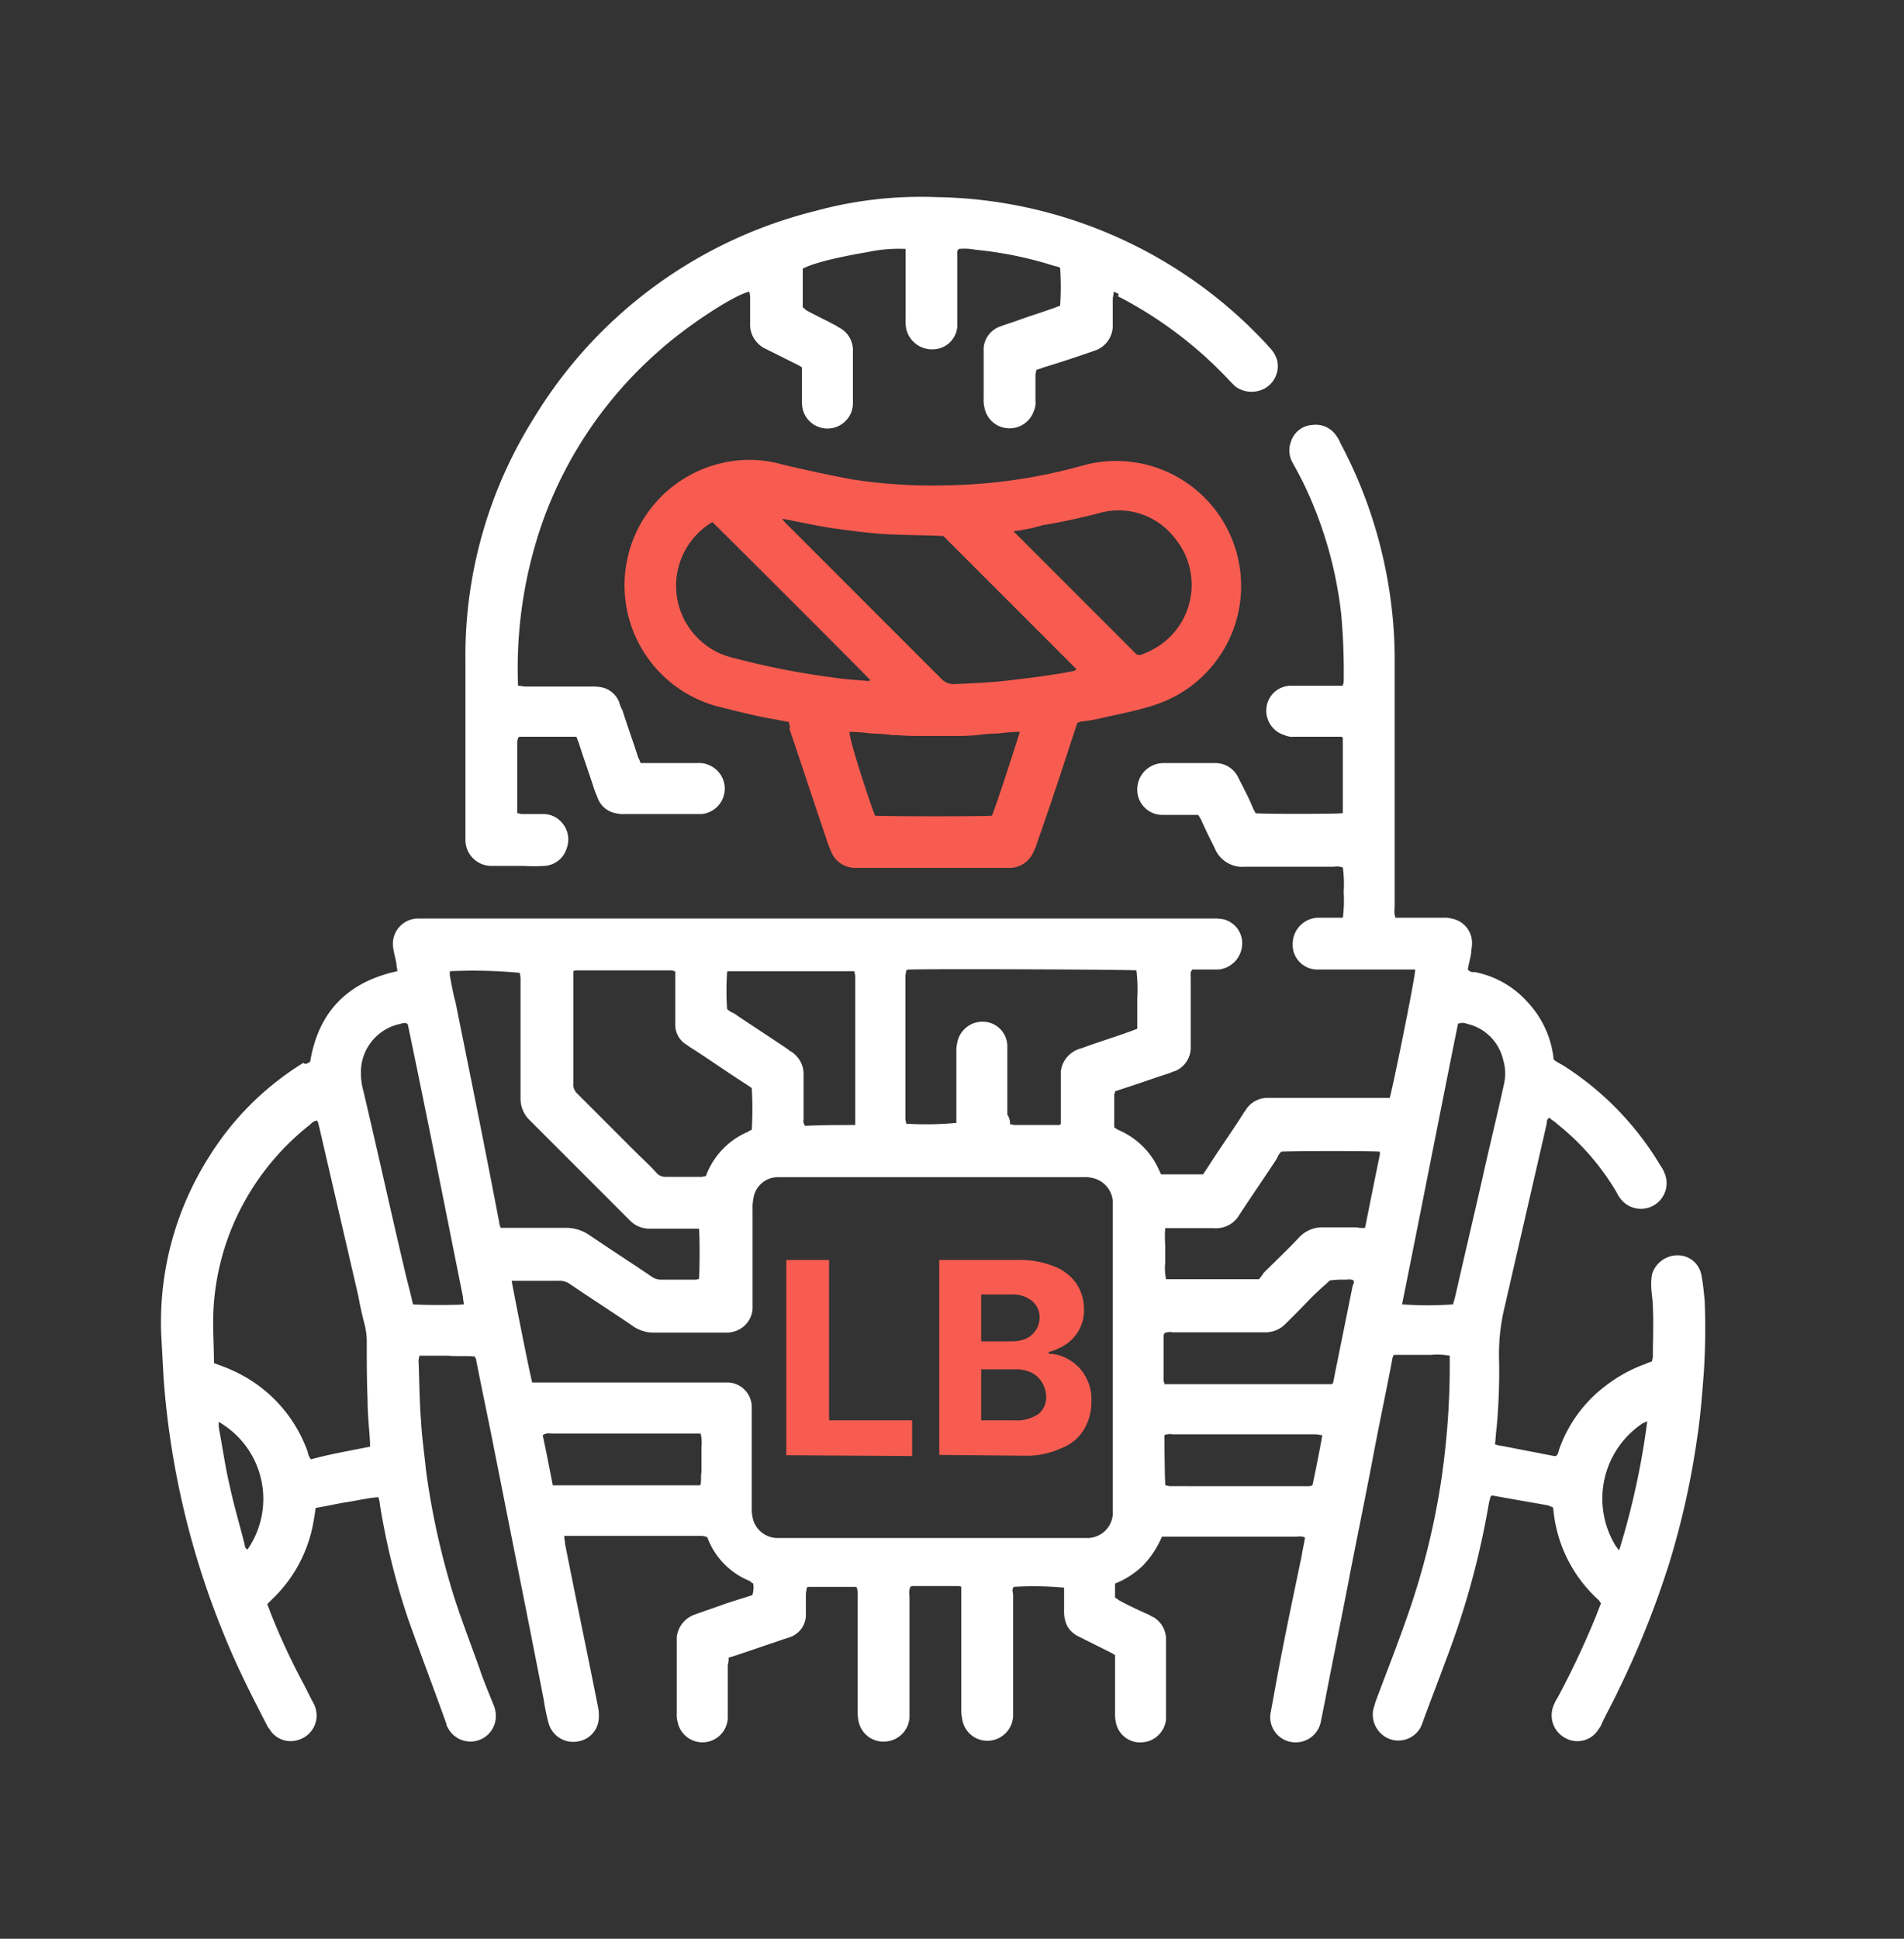 <?xml version="1.0" encoding="UTF-8"?> <svg xmlns="http://www.w3.org/2000/svg" id="Layer_1" data-name="Layer 1" viewBox="0 0 231.54 235.68"><rect x="0" y="0" width="231.54" height="235.68" fill="#333333" stroke="none"/> <defs> <style>.cls-1{fill:#fff;}.cls-2{fill:#f85c50;}</style> </defs> <path class="cls-1" d="M37.72,129.06c1-6.1,4.6-9.7,10.6-11,0-.3-.1-.5-.1-.8-.1-.7-.3-1.3-.4-2a3.08,3.08,0,0,1,2.9-3.6h96.7a6.15,6.15,0,0,1,1.4.1,3,3,0,0,1,2.2,3.4,3.19,3.19,0,0,1-2.9,2.7H145c-.3.3-.2.7-.2,1v8.6a3.1,3.1,0,0,1-1.8,2.7,6.89,6.89,0,0,0-.8.3c-1.9.6-3.8,1.3-5.7,1.9l-.9.3c0,.2-.1.3-.1.4v4c.2.1.3.2.5.3a9.41,9.41,0,0,1,5,5c.1.1.1.3.2.4h5.1l.6-.9c1.4-2.2,2.9-4.3,4.3-6.5.1-.2.3-.4.4-.6a3.13,3.13,0,0,1,2.5-1.3H169c.3-.9,3.1-14.6,3.1-15.6h-11.9a3,3,0,0,1-3-3.1,3.19,3.19,0,0,1,3-3.2h3.1a16.33,16.33,0,0,0,.1-3.1,15.06,15.06,0,0,0-.1-3,2.08,2.08,0,0,0-1.1-.1h-10.8a3.62,3.62,0,0,1-3.7-2.3c-.5-1-1-2-1.5-3.1a4.05,4.05,0,0,0-.5-.9h-4.3a3.05,3.05,0,0,1-3.1-3.1,3.2,3.2,0,0,1,3.1-3.2h6.4a3.08,3.08,0,0,1,2.8,1.8c.6,1.2,1.2,2.3,1.7,3.5a5.94,5.94,0,0,0,.4.8c.8.1,9.6.1,10.5,0a.1.1,0,0,0,.1-.1v-9c0-.1-.1-.1-.1-.2h-5.8a2.34,2.34,0,0,1-1.2-.2,3.09,3.09,0,0,1-2.2-3.2,3,3,0,0,1,2.9-2.8h6.4c0-.2.1-.3.1-.4a76.75,76.75,0,0,0-.3-8.3,49.19,49.19,0,0,0-4.2-15.1c-.5-1.1-1.1-2.2-1.7-3.3a3,3,0,0,1-.2-2.6,2.89,2.89,0,0,1,2.6-2,3,3,0,0,1,2.9,1.3,4.05,4.05,0,0,1,.5.9,56.1,56.1,0,0,1,5.8,17,55.1,55.1,0,0,1,.8,9.9v29.6a2.46,2.46,0,0,0,.1,1.2h5.9a2.77,2.77,0,0,1,.9.1,3,3,0,0,1,2.5,3.2c0,.3-.1.6-.1,1-.1.7-.3,1.3-.4,2a.83.83,0,0,0,.8.3,11.53,11.53,0,0,1,6.5,3.7,11.93,11.93,0,0,1,3.1,6.6.6.6,0,0,0,.1.4,8.79,8.79,0,0,0,1,.6,36.54,36.54,0,0,1,11.9,12.2,4.05,4.05,0,0,1,.5.9,3.12,3.12,0,0,1-5.3,3.2,3.51,3.51,0,0,1-.5-.8,30.17,30.17,0,0,0-7.2-8.3c-.3-.3-.7-.5-1-.8a.74.74,0,0,0-.3.7l-5.1,22.2a24.3,24.3,0,0,0-.7,6.6,74.92,74.92,0,0,1-.3,8.2c-.1.6-.1,1.3-.2,2a2.35,2.35,0,0,0,.8.2L189,177h.2c.3-.2.3-.5.4-.8a16.59,16.59,0,0,1,5.6-7.7,18,18,0,0,1,4.9-2.7,6.89,6.89,0,0,1,.8-.3c0-.2.1-.4.1-.6,0-2,.1-4,0-6,0-.9-.2-1.8-.2-2.6a6.6,6.6,0,0,1,.1-1.4,3.24,3.24,0,0,1,3.1-2.3,2.91,2.91,0,0,1,2.9,2.4c.2,1,.3,2.1.4,3.1a84.17,84.17,0,0,1-.1,8.7c-.2,2.6-.4,5.3-.8,7.9A99.49,99.49,0,0,1,203,190a111.84,111.84,0,0,1-6.3,15.7c-.6,1.3-1.3,2.5-1.9,3.8a2.51,2.51,0,0,1-.4.7,3,3,0,0,1-4,1.1,3.11,3.11,0,0,1-1.5-3.9,4.67,4.67,0,0,1,.5-1,103.32,103.32,0,0,0,4.5-9.5c.3-.7.5-1.3.8-2-.1-.1-.2-.3-.3-.4a16.92,16.92,0,0,1-5.5-11c0-.1,0-.1-.1-.3a1.69,1.69,0,0,1-.5-.2c-2.3-.4-4.6-.8-6.8-1.2-.1,0-.1,0-.2.1s-.1.4-.2.6a100.22,100.22,0,0,1-5,18.6c-1,2.7-2,5.3-3,8a6.89,6.89,0,0,1-.3.8,3.09,3.09,0,0,1-3.8,1.5,3.19,3.19,0,0,1-2-3.6c.1-.3.2-.7.3-1,1.3-3.5,2.7-7,3.9-10.5a90.35,90.35,0,0,0,3.9-15.3,95.11,95.11,0,0,0,1.2-15.1v-1.1a8.88,8.88,0,0,0-2.3-.1h-4.5a1.42,1.42,0,0,0-.2.6c-.8,4.2-1.7,8.4-2.5,12.7-.9,4.7-1.9,9.5-2.8,14.2s-1.9,9.5-2.8,14.2l-.6,3a3.11,3.11,0,0,1-3.2,2.4,3.06,3.06,0,0,1-2.9-3.5c.3-1.6.6-3.3.9-4.9.9-4.8,1.9-9.5,2.9-14.3.1-.7.3-1.5.4-2.2a1.73,1.73,0,0,0-1-.1h-16.4a11.81,11.81,0,0,1-2.3,3.5,10.44,10.44,0,0,1-3.4,2.2v1.7c.2.1.4.3.6.4,1.1.6,2.2,1.1,3.3,1.6.3.1.5.3.8.4a3.18,3.18,0,0,1,1.5,2.5V209a3.11,3.11,0,0,1-2.9,2.8,3,3,0,0,1-3.2-2.4,5.28,5.28,0,0,1-.1-1.3v-6.9a5.74,5.74,0,0,0-.7-.4l-3.6-1.8a3.18,3.18,0,0,1-1.5-1.3,3.92,3.92,0,0,1-.4-1.8V193a39.31,39.31,0,0,0-6.1-.1c-.3.3-.1.7-.1,1v14.7a3.13,3.13,0,0,1-2.9,3,3.09,3.09,0,0,1-3.3-2.7,4.87,4.87,0,0,1-.1-1.2v-14.8a.76.76,0,0,0-.4-.1h-5.4a.76.76,0,0,0-.4.1,2.08,2.08,0,0,0-.1,1.1v14.8a3.12,3.12,0,0,1-2.9,2.9,3.07,3.07,0,0,1-3.3-2.5,5.28,5.28,0,0,1-.1-1.3V194a3.08,3.08,0,0,0-.1-1,.31.31,0,0,0-.2-.1h-5.5a.6.6,0,0,0-.4.1c0,.3-.1.5-.1.8v2.3a2.9,2.9,0,0,1-2.2,3c-2.1.7-4.1,1.4-6.2,2.1-.3.1-.6.2-1,.3a2.77,2.77,0,0,1-.1.9v6.5a3.08,3.08,0,0,1-6.1.4,3.08,3.08,0,0,1-.1-1V199a3.29,3.29,0,0,1,2.1-2.7c1.1-.4,2.3-.8,3.4-1.2s2.5-.8,3.7-1.2a3.33,3.33,0,0,0,.1-1.4,1.38,1.38,0,0,1-.4-.3,9.13,9.13,0,0,1-5.1-5.1c0-.1-.1-.2-.2-.3a4.33,4.33,0,0,1-.5-.1H68.62c0,.4.1.7.1,1,1.3,6.6,2.7,13.2,4,19.8a4.1,4.1,0,0,1,.1,1.1,3,3,0,0,1-2.6,3.1,3.1,3.1,0,0,1-3.5-2.2,24.75,24.75,0,0,1-.6-2.9c-1-5.1-2-10.2-3-15.2s-2-10.1-3-15.1c-.7-3.6-1.5-7.3-2.2-10.9,0-.2-.1-.3-.2-.5-1.1-.1-2.2,0-3.3-.1H51c0,.2-.1.4-.1.6.1,2.4.1,4.9.3,7.3.1,2,.4,4,.6,6a92.78,92.78,0,0,0,2.9,13.7c1,3.5,2.4,7,3.6,10.4.5,1.5,1.1,2.9,1.7,4.4a3.53,3.53,0,0,1,.3,1.4,3.09,3.09,0,0,1-5.8,1.5c-.1-.2-.2-.3-.2-.5-1.5-4.2-3.1-8.4-4.6-12.6a85.47,85.47,0,0,1-3.5-14.1,2.92,2.92,0,0,0-.2-.9c-1.3.1-2.5.4-3.8.6s-2.5.5-3.8.7c-.1.4-.1.8-.2,1.2a17,17,0,0,1-5.1,9.9l-.6.6c.1.3.2.5.3.8a81.94,81.94,0,0,0,3.9,8.5c.5.9.9,1.8,1.4,2.7a3.29,3.29,0,0,1,.4,1.7,3.1,3.1,0,0,1-2.2,2.8,3,3,0,0,1-3.4-1.1c-.1-.2-.3-.4-.4-.6-1.8-3.5-3.6-7-5.1-10.7a101.53,101.53,0,0,1-7.5-31.5c-.1-1.8-.2-3.6-.3-5.5a37.5,37.5,0,0,1,5.9-21.6,35.17,35.17,0,0,1,11.4-11.3C37.12,129.46,37.42,129.26,37.72,129.06Zm27,39h23.9a3,3,0,0,1,2.8,2.9v12.2a5.7,5.7,0,0,0,.1,1.3,3.09,3.09,0,0,0,2.9,2.5h38a3.11,3.11,0,0,0,2.9-2.8V146a3.12,3.12,0,0,0-2.1-2.7,3.89,3.89,0,0,0-1.5-.2H94.52a3,3,0,0,0-2.9,2.6,5.28,5.28,0,0,0-.1,1.3v12.1a3.09,3.09,0,0,1-2.4,2.8,3.75,3.75,0,0,1-1.1.1h-8.4a4.47,4.47,0,0,1-2.8-.9c-2.5-1.7-5-3.3-7.5-5a2.12,2.12,0,0,0-1.4-.4h-5.7C62.32,156.36,64.42,167,64.72,168.06ZM45,175.86v-.5c-.1-1.7-.3-3.4-.3-5.2-.1-2.4-.1-4.8-.1-7.2a8.81,8.81,0,0,0-.2-1.7c-.3-1.2-.6-2.4-.8-3.6L38.82,137c-.1-.3-.1-.6-.3-.8a1.58,1.58,0,0,0-.8.5,30.93,30.93,0,0,0-9.5,12.5,30.26,30.26,0,0,0-2.3,11.5c0,1.7.1,3.3.1,5,.3.1.5.2.8.3a18.94,18.94,0,0,1,2.1.9,17.08,17.08,0,0,1,8.5,9.6,1.8,1.8,0,0,0,.4.9C40.12,176.76,42.52,176.36,45,175.86Zm37.1-57.8c-.2,0-.3-.1-.4-.1H70.22a.9.9,0,0,0-.5.1v13.6a1.54,1.54,0,0,0,.5,1.3l.3.3,6.7,6.7c.9.9,1.8,1.7,2.6,2.6a1.43,1.43,0,0,0,1.1.5h4.4a4.33,4.33,0,0,0,.5-.1.31.31,0,0,0,.1-.2,9.3,9.3,0,0,1,5.1-5.2.76.76,0,0,1,.4-.2,42.93,42.93,0,0,0,0-5.1l-.9-.6c-2.2-1.4-4.3-2.9-6.5-4.3-.2-.1-.4-.3-.6-.4a2.85,2.85,0,0,1-1.3-2.2v-6.7Zm40.7,18.6a2,2,0,0,1,.5.1h5.5c.1,0,.1-.1.2-.1v-6.4a3.29,3.29,0,0,1,2.1-2.7c.2-.1.4-.1.6-.2,1.9-.7,3.9-1.3,5.8-2,.3-.1.5-.2.8-.3v-3.6a20.48,20.48,0,0,0-.1-3.5c-1-.1-24.1-.2-27.5-.1a.9.9,0,0,0-.5.1c0,.3-.1.5-.1.7V136c0,.2.1.4.1.6a39.89,39.89,0,0,0,6.1-.1v-8.6a4.1,4.1,0,0,1,.1-1.1,3.12,3.12,0,0,1,3.2-2.6,3,3,0,0,1,2.9,3v8.3A1.8,1.8,0,0,1,122.82,136.66Zm-68.1-18.6v.5c.2,1.1.4,2.2.7,3.3,1.8,8.9,3.6,17.8,5.3,26.7a1.85,1.85,0,0,0,.2.7h7.9a5,5,0,0,1,2.9.9c2.5,1.7,5,3.3,7.5,5a2,2,0,0,0,1.3.4h3.9a1.27,1.27,0,0,0,.6-.1c.1-1.1.1-5.4,0-6.1h-5.9a3.32,3.32,0,0,1-2.5-1l-12.2-12.2a3.63,3.63,0,0,1-1.1-2.6v-14.3a3.4,3.4,0,0,0-.1-1A60.68,60.68,0,0,0,54.72,118.06ZM166,149.26c.6-3,1.2-6,1.8-8.9V140c-.7-.1-10.9-.1-12,0a2.18,2.18,0,0,0-.5.8c-1.5,2.3-3.1,4.6-4.6,6.9a3.28,3.28,0,0,1-3.1,1.6h-5.9a14.72,14.72,0,0,0,0,2.1v2.1a6.56,6.56,0,0,0,.1,2h11.3a5.55,5.55,0,0,0,.6-.8c1.4-1.4,2.9-2.8,4.3-4.3a3.85,3.85,0,0,1,2.9-1.2H165A3.08,3.08,0,0,0,166,149.26Zm-115.8,9.3c1.3.1,5.4.1,6.2,0,0-.3-.1-.6-.1-.9-2.2-11-4.4-22.1-6.7-33.1a.1.1,0,0,0-.1-.1l-.1-.1a1.7,1.7,0,0,0-.7.1,6,6,0,0,0-4.8,5.5,8.31,8.31,0,0,0,.3,2.7c1.7,7.2,3.3,14.5,5,21.7C49.52,155.76,49.92,157.16,50.22,158.56Zm126.5,0c.1-.4.2-.7.3-1.1,1.1-4.9,2.3-9.9,3.4-14.8.8-3.6,1.7-7.2,2.5-10.9a5.71,5.71,0,0,0-.1-2.9,5.82,5.82,0,0,0-4.4-4.4,1.39,1.39,0,0,0-1.1,0c-2.3,11.4-4.5,22.7-6.8,34.1A42.61,42.61,0,0,0,176.72,158.56ZM104,136.76v-18.1c0-.2-.1-.4-.1-.6H88.52l-.1.1a33.78,33.78,0,0,0,0,4.5,2.18,2.18,0,0,0,.8.5c2.2,1.5,4.4,2.9,6.6,4.4.2.2.5.3.7.5a3.26,3.26,0,0,1,1.2,2.3v5.7a.88.88,0,0,0,.2.8C99.92,136.76,101.92,136.76,104,136.76Zm60.6,18.9c-.3-.2-.7-.1-1.1-.1a10.87,10.87,0,0,0-1.8.1c-.4.4-.9.8-1.3,1.2-.9.8-1.7,1.7-2.6,2.6l-1.4,1.4a3.41,3.41,0,0,1-2.5,1.1h-11.3a1.73,1.73,0,0,0-1,.1c0,.1-.1.2-.1.3v5.5c0,.1.1.2.1.4h20.1a.6.6,0,0,0,.4-.1c.8-4,1.6-7.9,2.4-11.9A.73.73,0,0,0,164.62,155.66Zm-22.9,24.9c.2,0,.4.1.6.1H159a1.27,1.27,0,0,0,.6-.1c.3-1.3,1.1-5.4,1.2-6.1-.3,0-.5-.1-.8-.1h-17.4a1.73,1.73,0,0,0-1,.1C141.62,175.36,141.62,179.66,141.72,180.56Zm-74.5,0h17.7a.37.37,0,0,0,.3-.1c.1-.5,0-1,.1-1.5v-3.1a4.45,4.45,0,0,0-.1-1.6H67a1.3,1.3,0,0,0-1,.2C66.42,176.46,66.82,178.46,67.22,180.56Zm133.1-7.8c-.3.2-.5.2-.6.3a11,11,0,0,0-3.2,14.9c.1.1.2.3.4.5A93.47,93.47,0,0,0,200.32,172.76Zm-173.7.1a4.48,4.48,0,0,0,.1,1.2c.4,2.1.7,4.3,1.2,6.4.5,2.4,1.2,4.7,1.8,7.1.1.3,0,.6.4.8A10.8,10.8,0,0,0,26.62,172.86Z"></path> <path class="cls-2" d="M95.92,87.76c-.6-.1-1.1-.2-1.6-.3-2.4-.4-4.7-1-7.1-1.6a15.24,15.24,0,0,1,.7-29.6,14.64,14.64,0,0,1,7.2.2q4.2,1,8.4,1.8A63.46,63.46,0,0,0,115,59a65.33,65.33,0,0,0,17-2.5,15.2,15.2,0,0,1,8.4,29.2c-2.1.7-4.3,1.1-6.5,1.6a18.46,18.46,0,0,1-2.3.4,1.42,1.42,0,0,0-.6.2l-.3.9c-1.5,4.6-3,9.2-4.6,13.7a4.18,4.18,0,0,1-.4,1,3.16,3.16,0,0,1-2.8,2h-19a3.17,3.17,0,0,1-2.8-1.9c-.1-.3-.3-.7-.4-1-1.6-4.7-3.1-9.3-4.7-14C96.12,88.36,96,88.16,95.92,87.76Zm35-6.4-16.2-16.2c-2.1-.1-4.3-.1-6.5-.2s-4.4-.4-6.6-.7-4.3-.8-6.5-1.2a4.35,4.35,0,0,0,.6.7l18.8,18.8a2,2,0,0,0,1.5.6c2.4-.1,4.8-.2,7.1-.5,2.5-.3,5-.6,7.5-1.1C130.72,81.46,130.82,81.46,130.92,81.36Zm-7.6-16.8c0,.1,0,.2.1.2l.4.4,14.4,14.4h.1a.31.31,0,0,1,.2.1,4.12,4.12,0,0,0,.8-.3,8.9,8.9,0,0,0,3.5-14,8.6,8.6,0,0,0-9.1-3c-2.3.6-4.6,1.1-7,1.5A18.63,18.63,0,0,1,123.32,64.56Zm-36.7-1.1c-.1.1-.2.1-.3.2a9,9,0,0,0,1.3,15.8,10.56,10.56,0,0,0,1.9.6,94.58,94.58,0,0,0,11.8,2.3c1.3.2,2.7.3,4,.4.2,0,.4.1.5-.1C105,81.76,87.22,64,86.62,63.46Zm19.8,35.7c1.4.1,13.5.1,14.2,0,.5-1.1,3.2-9.5,3.4-10.2a22.75,22.75,0,0,0-2.6.2,21.12,21.12,0,0,0-2.6.2,23.48,23.48,0,0,1-2.6.1h-5.1c-.9,0-1.8-.1-2.6-.1a24.62,24.62,0,0,0-2.6-.2,22.75,22.75,0,0,0-2.6-.2C103.12,89.56,105.92,98,106.42,99.16Z"></path> <path class="cls-1" d="M135.42,35.46c0,.4-.1.7-.1.9v3.1a3.21,3.21,0,0,1-2.3,3.2c-2,.7-4.1,1.4-6.1,2a9.44,9.44,0,0,1-.9.3c0,.2-.1.4-.1.7v3.1a2.34,2.34,0,0,1-.2,1.2,3.12,3.12,0,0,1-3.2,2.1,3.08,3.08,0,0,1-2.8-2.5,3.75,3.75,0,0,1-.1-1.1v-6.2a3,3,0,0,1,2.1-2.6c.8-.3,1.5-.5,2.3-.8,1.4-.5,2.7-.9,4.1-1.4.3-.1.5-.2.8-.3a35.22,35.22,0,0,0,0-4.6,1.42,1.42,0,0,0-.6-.2,46.46,46.46,0,0,0-9.7-2,6.89,6.89,0,0,0-2-.1c-.3.2-.2.6-.2.8v8.6a3,3,0,0,1-2.9,2.8,3.22,3.22,0,0,1-3.3-2.4,5.28,5.28,0,0,1-.1-1.3v-8.5a18.33,18.33,0,0,0-4.7.4c-4.1.7-6.7,1.4-7.8,2v4.7c.2.1.3.3.5.4,1.1.6,2.2,1.1,3.3,1.7a2.19,2.19,0,0,1,.5.3,3.1,3.1,0,0,1,1.8,3v6.4a3.1,3.1,0,0,1-6.1.6,4.87,4.87,0,0,1-.1-1.2v-3.9a5.74,5.74,0,0,0-.7-.4l-3.6-1.8a3.25,3.25,0,0,1-1.3-1,3.14,3.14,0,0,1-.7-2.1v-3.1a2.49,2.49,0,0,0-.1-.8c-1.9.4-7.8,4.3-11.1,7.3a49.92,49.92,0,0,0-13.9,20.3A53.63,53.63,0,0,0,63,83.36c.3,0,.6.1.9.1h8a5.7,5.7,0,0,1,1.3.1,2.94,2.94,0,0,1,2.1,1.8,4.18,4.18,0,0,0,.4,1c.6,1.9,1.3,3.8,1.9,5.7a4.88,4.88,0,0,1,.3.7h6.9a2.74,2.74,0,0,1,1.3.2,3.1,3.1,0,0,1-.8,6h-9.4a3.4,3.4,0,0,1-1-.1,2.88,2.88,0,0,1-2.2-1.8c-.1-.3-.3-.7-.4-1-.6-1.9-1.3-3.8-1.9-5.7-.1-.3-.2-.5-.3-.8h-6.9c-.1,0-.1.1-.2.1,0,.2-.1.3-.1.5v8.7c.2,0,.4.1.6.1H66a2.94,2.94,0,0,1,2.2.9,3.09,3.09,0,0,1,.7,3.3,3,3,0,0,1-2.7,2.1,20.85,20.85,0,0,1-2.5,0h-3.8a3.16,3.16,0,0,1-3.3-3.1V80.26a54.26,54.26,0,0,1,8.3-29.4,55.72,55.72,0,0,1,34.2-25.2,48.53,48.53,0,0,1,14.7-1.7,56,56,0,0,1,38.3,15.9c.8.8,1.6,1.6,2.3,2.4a3.77,3.77,0,0,1,.9,1.5,3.12,3.12,0,0,1-1.4,3.4,3.34,3.34,0,0,1-3.7-.2l-.6-.6A49.68,49.68,0,0,0,135.92,36C136.22,35.76,135.92,35.66,135.42,35.46Z"></path> <path class="cls-2" d="M95.62,176.86v-23.7h5.2v19.5h10.1V177l-15.3-.1Z"></path> <path class="cls-2" d="M114.22,176.86v-23.7h9.6a11.16,11.16,0,0,1,4.4.8,5.82,5.82,0,0,1,2.7,2.1,5.71,5.71,0,0,1,.9,3.2,4.75,4.75,0,0,1-.6,2.4,5,5,0,0,1-1.5,1.7,7.39,7.39,0,0,1-2.2,1v.2a5,5,0,0,1,2.6.8,5.24,5.24,0,0,1,1.9,2,5.56,5.56,0,0,1,.7,3,6.4,6.4,0,0,1-.9,3.4,5.41,5.41,0,0,1-2.8,2.3,10,10,0,0,1-4.5.9l-10.3-.1Zm5.1-13.8h3.6a4.84,4.84,0,0,0,1.8-.3,2.94,2.94,0,0,0,1.2-1,2.77,2.77,0,0,0,.5-1.6,2.52,2.52,0,0,0-.9-2,3.74,3.74,0,0,0-2.5-.8h-3.7v5.7Zm0,9.6h4a4.68,4.68,0,0,0,3-.8,2.58,2.58,0,0,0,.9-2.1,3.37,3.37,0,0,0-.5-1.7,3,3,0,0,0-1.3-1.2,4.21,4.21,0,0,0-2-.4h-4.1v6.2Z"></path> </svg> 